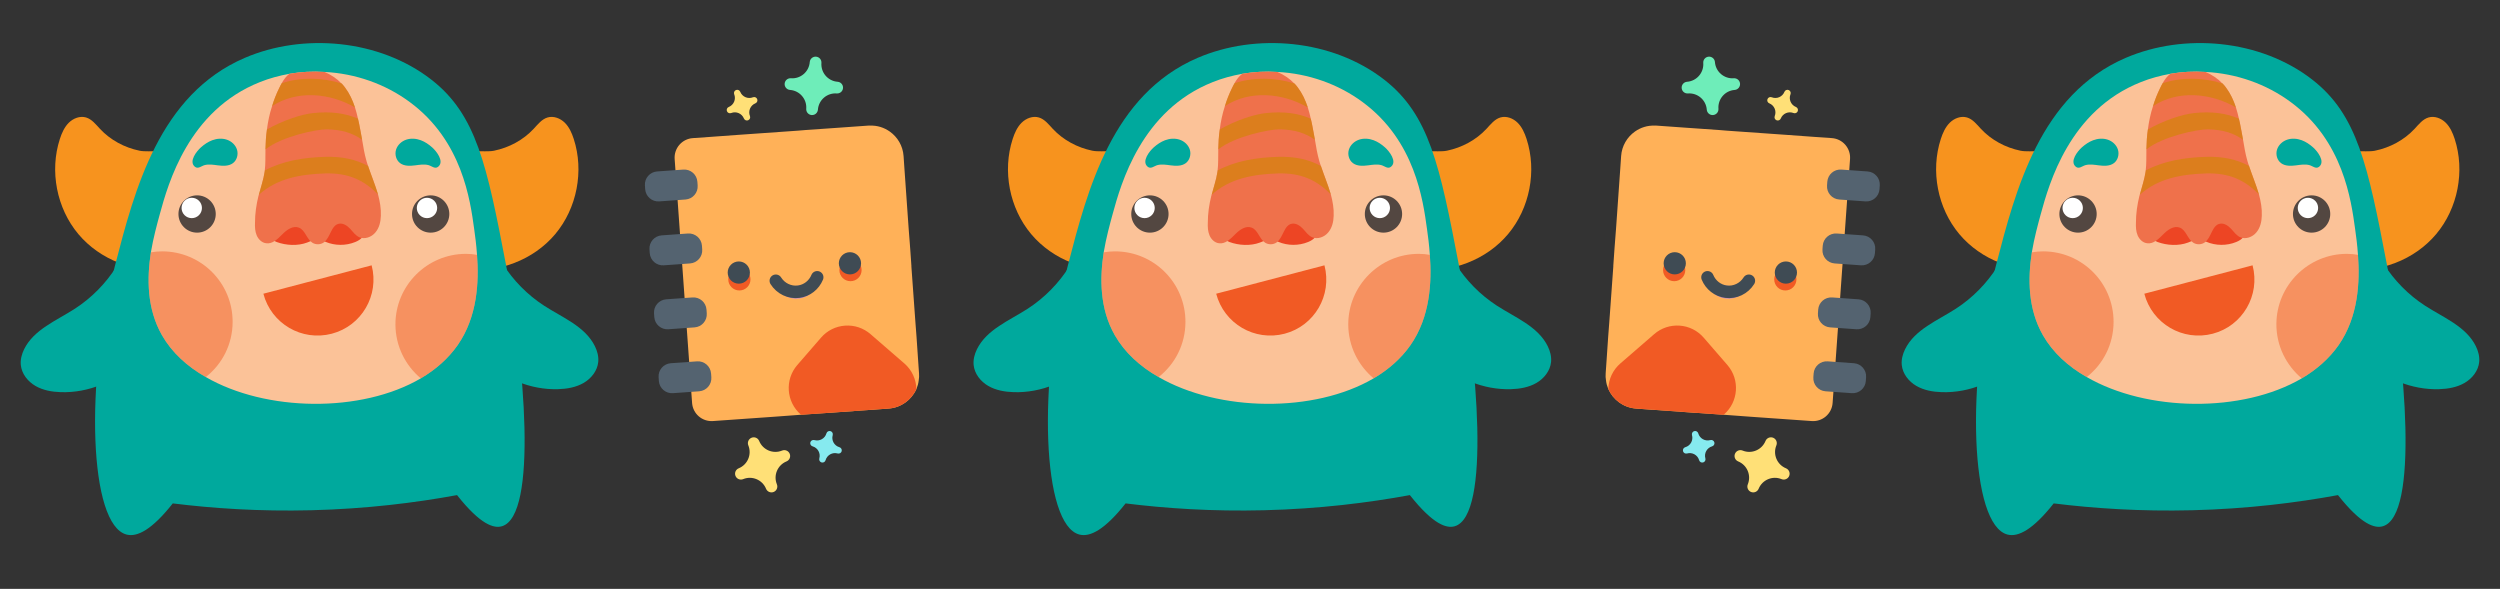 <?xml version="1.0" encoding="utf-8"?>
<!-- Generator: Adobe Illustrator 24.0.2, SVG Export Plug-In . SVG Version: 6.00 Build 0)  -->
<svg version="1.1" id="Слой_1" xmlns="http://www.w3.org/2000/svg" xmlns:xlink="http://www.w3.org/1999/xlink" x="0px" y="0px"
	 viewBox="0 0 200 47.111" style="enable-background:new 0 0 200 47.111;" xml:space="preserve">
<rect x="0" y="0" width="200" height="47.111" fill="#333333" stroke="none"/>
<g>
	<g>
		<path style="fill:#FFB158;" d="M71.091,32.686l-1.283,0.095l-0.007-0.004l-0.262,0.02l-3.156,0.228l-0.007-0.004l-2.29,0.158
			l-2.156,0.16l-4.894,0.345c-0.862,0.062-1.607-0.584-1.669-1.446l-1.395-19.516c-0.062-0.862,0.588-1.614,1.457-1.673l1.291-0.09
			l2.396-0.174l4.733-0.333l0.605-0.05l2.801-0.196l0.16-0.012l2.063-0.147c0.011-0.003,0.03-0.002,0.037,0.002
			c0.022-0.006,0.052-0.008,0.067,0.001c0.592-0.028,1.148,0.153,1.603,0.476c0.617,0.438,1.044,1.137,1.101,1.958l0.07,1.029
			l0.285,4.044l0.056,0.791l0.089,1.146l0.036,0.481l0.071,1.011l0.021,0.31l-0.004,0.007l0.271,3.756l0.061,0.832l0.082,1.075
			l0.121,1.779l0.078,1.13c0.013,0.19,0.009,0.38-0.024,0.551c-0.027,0.243-0.09,0.466-0.178,0.683l-0.004,0.007
			C72.929,31.986,72.094,32.611,71.091,32.686z"/>
		<path style="fill:#F15A24;" d="M69.641,26.73c-0.567-0.491-1.291-0.732-2.038-0.679c-0.747,0.053-1.43,0.394-1.921,0.961
			l-1.9,2.192c-1.013,1.169-0.888,2.946,0.283,3.96l0.023,0.02l7.002-0.499c1.008-0.072,1.841-0.703,2.221-1.568
			c-0.021-0.76-0.347-1.508-0.966-2.044L69.641,26.73z"/>
		<g>
			<path style="fill:#546370;" d="M54.667,13.566l-2.1,0.15c-0.579,0.041-1.015,0.545-0.973,1.124l0.021,0.298
				c0.041,0.579,0.545,1.015,1.124,0.973l2.1-0.15c0.579-0.041,1.015-0.545,0.973-1.124l-0.021-0.298
				C55.75,13.962,55.246,13.525,54.667,13.566z"/>
			<path style="fill:#546370;" d="M55.032,18.68l-2.1,0.15c-0.579,0.041-1.015,0.545-0.973,1.124l0.021,0.298
				c0.041,0.579,0.545,1.015,1.124,0.973l2.1-0.15c0.579-0.041,1.015-0.545,0.973-1.124l-0.021-0.298
				C56.114,19.075,55.611,18.639,55.032,18.68z"/>
			<path style="fill:#546370;" d="M55.396,23.795l-2.1,0.15c-0.579,0.041-1.015,0.545-0.973,1.124l0.021,0.298
				c0.041,0.579,0.545,1.015,1.124,0.973l2.1-0.15c0.579-0.041,1.015-0.545,0.973-1.124l-0.021-0.298
				C56.479,24.189,55.976,23.753,55.396,23.795z"/>
			<path style="fill:#546370;" d="M55.762,28.908l-2.1,0.15c-0.579,0.041-1.015,0.545-0.973,1.124l0.021,0.298
				c0.041,0.579,0.545,1.015,1.124,0.973l2.1-0.15c0.579-0.041,1.015-0.545,0.973-1.124l-0.021-0.298
				C56.843,29.303,56.341,28.866,55.762,28.908z"/>
		</g>
	</g>
	<path style="fill:#FFE077;" d="M62.151,38.746c-0.294-0.718,0.051-1.539,0.77-1.833c0.239-0.098,0.354-0.371,0.256-0.611
		c-0.098-0.239-0.371-0.354-0.611-0.256c-0.718,0.294-1.539-0.051-1.833-0.77c-0.098-0.239-0.371-0.354-0.611-0.256
		c-0.239,0.098-0.354,0.371-0.256,0.611c0.294,0.718-0.051,1.539-0.77,1.833c-0.239,0.098-0.354,0.371-0.256,0.611
		c0.098,0.239,0.371,0.354,0.611,0.256c0.718-0.294,1.539,0.051,1.833,0.77c0.098,0.239,0.371,0.354,0.611,0.256
		C62.134,39.259,62.249,38.985,62.151,38.746z"/>
	<path style="fill:#86EAEF;" d="M66.046,36.816c0.118-0.415,0.55-0.656,0.966-0.538c0.138,0.039,0.283-0.041,0.322-0.179
		s-0.041-0.283-0.179-0.322c-0.415-0.118-0.656-0.55-0.538-0.966c0.039-0.138-0.041-0.283-0.179-0.322
		c-0.138-0.039-0.283,0.041-0.322,0.179c-0.118,0.415-0.55,0.656-0.966,0.538c-0.138-0.039-0.283,0.041-0.322,0.179
		c-0.039,0.138,0.041,0.283,0.179,0.322c0.415,0.118,0.656,0.55,0.538,0.966c-0.039,0.138,0.041,0.283,0.179,0.322
		C65.863,37.035,66.007,36.955,66.046,36.816z"/>
	<path style="fill:#6EEDB9;" d="M65.433,8.772c0.058-0.774,0.733-1.354,1.507-1.296c0.258,0.019,0.483-0.174,0.502-0.432
		c0.019-0.258-0.174-0.483-0.432-0.502c-0.774-0.058-1.354-0.733-1.296-1.507c0.019-0.258-0.174-0.483-0.432-0.502
		c-0.258-0.019-0.483,0.174-0.502,0.432c-0.058,0.774-0.733,1.354-1.507,1.296c-0.258-0.019-0.483,0.174-0.502,0.432
		c-0.019,0.258,0.174,0.483,0.432,0.502c0.774,0.058,1.354,0.733,1.296,1.507c-0.019,0.258,0.174,0.483,0.432,0.502
		C65.189,9.223,65.414,9.03,65.433,8.772z"/>
	<path style="fill:#FFE077;" d="M59.996,9.283c-0.16-0.401,0.035-0.856,0.435-1.017c0.134-0.053,0.198-0.205,0.145-0.339
		c-0.053-0.134-0.205-0.198-0.339-0.145c-0.401,0.16-0.856-0.035-1.017-0.435c-0.053-0.134-0.205-0.198-0.339-0.145
		c-0.134,0.053-0.198,0.205-0.145,0.339c0.16,0.401-0.035,0.856-0.435,1.017c-0.134,0.053-0.198,0.205-0.145,0.339
		c0.053,0.134,0.205,0.198,0.339,0.145c0.401-0.16,0.856,0.035,1.017,0.435c0.053,0.134,0.205,0.198,0.339,0.145
		C59.985,9.568,60.049,9.417,59.996,9.283z"/>
	<circle style="fill:#F15A24;" cx="59.15" cy="22.349" r="0.889"/>
	<circle style="fill:#F15A24;" cx="68.04" cy="21.607" r="0.889"/>
	<path style="fill:#BF86D1;" d="M62.111,23.004c0.393,0.628,1.111,0.971,1.832,0.875c0.658-0.087,1.223-0.529,1.479-1.152"/>
	<circle style="fill:#3F4B54;" cx="59.104" cy="21.805" r="0.889"/>
	<circle style="fill:#3F4B54;" cx="67.996" cy="21.064" r="0.889"/>
	<path style="fill:none;stroke:#3F4B54;stroke-linecap:round;stroke-miterlimit:10;" d="M62.065,22.46
		c0.393,0.628,1.111,0.971,1.832,0.875c0.658-0.087,1.223-0.529,1.479-1.152"/>
</g>
<g>
	<g>
		<path style="fill:#FFB158;" d="M130.885,32.686l1.283,0.095l0.007-0.004l0.262,0.02l3.156,0.228l0.007-0.004l2.29,0.158
			l2.156,0.16l4.894,0.345c0.862,0.062,1.607-0.584,1.669-1.446l1.395-19.516c0.062-0.862-0.588-1.614-1.457-1.673l-1.291-0.09
			l-2.396-0.174l-4.733-0.333l-0.605-0.05l-2.801-0.196l-0.16-0.012l-2.063-0.147c-0.011-0.003-0.03-0.002-0.037,0.002
			c-0.022-0.006-0.052-0.008-0.067,0.001c-0.592-0.028-1.148,0.153-1.603,0.476c-0.617,0.438-1.044,1.137-1.101,1.958l-0.07,1.029
			l-0.285,4.044l-0.056,0.791l-0.089,1.146l-0.036,0.481l-0.071,1.011l-0.021,0.31l0.004,0.007l-0.271,3.756l-0.061,0.832
			l-0.082,1.075l-0.121,1.779l-0.078,1.13c-0.013,0.19-0.009,0.38,0.025,0.551c0.027,0.243,0.09,0.466,0.178,0.683l0.004,0.007
			C129.046,31.986,129.881,32.611,130.885,32.686z"/>
		<path style="fill:#F15A24;" d="M132.335,26.73c0.567-0.491,1.291-0.732,2.038-0.679c0.747,0.053,1.43,0.394,1.921,0.961l1.9,2.192
			c1.013,1.169,0.888,2.946-0.283,3.96l-0.023,0.02l-7.002-0.499c-1.008-0.072-1.841-0.703-2.221-1.568
			c0.021-0.76,0.347-1.508,0.966-2.044L132.335,26.73z"/>
		<g>
			<path style="fill:#546370;" d="M147.308,13.566l2.1,0.15c0.579,0.041,1.015,0.545,0.973,1.124l-0.021,0.298
				c-0.041,0.579-0.545,1.015-1.124,0.973l-2.1-0.15c-0.579-0.041-1.015-0.545-0.973-1.124l0.021-0.298
				C146.226,13.962,146.729,13.525,147.308,13.566z"/>
			<path style="fill:#546370;" d="M146.943,18.68l2.1,0.15c0.579,0.041,1.015,0.545,0.973,1.124l-0.021,0.298
				c-0.041,0.579-0.545,1.015-1.124,0.973l-2.1-0.15c-0.579-0.041-1.015-0.545-0.973-1.124l0.021-0.298
				C145.862,19.075,146.364,18.639,146.943,18.68z"/>
			<path style="fill:#546370;" d="M146.579,23.795l2.1,0.15c0.579,0.041,1.015,0.545,0.973,1.124l-0.021,0.298
				c-0.041,0.579-0.545,1.015-1.124,0.973l-2.1-0.15c-0.579-0.041-1.015-0.545-0.973-1.124l0.021-0.298
				C145.496,24.189,146,23.753,146.579,23.795z"/>
			<path style="fill:#546370;" d="M146.214,28.908l2.1,0.15c0.579,0.041,1.015,0.545,0.973,1.124l-0.021,0.298
				c-0.041,0.579-0.545,1.015-1.124,0.973l-2.1-0.15c-0.579-0.041-1.015-0.545-0.973-1.124l0.021-0.298
				C145.132,29.303,145.634,28.866,146.214,28.908z"/>
		</g>
	</g>
	<path style="fill:#FFE077;" d="M139.824,38.746c0.294-0.718-0.051-1.539-0.77-1.833c-0.239-0.098-0.354-0.371-0.256-0.611
		c0.098-0.239,0.371-0.354,0.611-0.256c0.718,0.294,1.539-0.051,1.833-0.77c0.098-0.239,0.371-0.354,0.611-0.256
		c0.239,0.098,0.354,0.371,0.256,0.611c-0.294,0.718,0.051,1.539,0.77,1.833c0.239,0.098,0.354,0.371,0.256,0.611
		c-0.098,0.239-0.371,0.354-0.611,0.256c-0.718-0.294-1.539,0.051-1.833,0.77c-0.098,0.239-0.371,0.354-0.611,0.256
		C139.841,39.259,139.726,38.985,139.824,38.746z"/>
	<path style="fill:#86EAEF;" d="M135.93,36.816c-0.118-0.415-0.55-0.656-0.966-0.538c-0.138,0.039-0.283-0.041-0.322-0.179
		c-0.039-0.138,0.041-0.283,0.179-0.322c0.415-0.118,0.656-0.55,0.538-0.966c-0.039-0.138,0.041-0.283,0.179-0.322
		s0.283,0.041,0.322,0.179c0.118,0.415,0.55,0.656,0.966,0.538c0.138-0.039,0.283,0.041,0.322,0.179
		c0.039,0.138-0.041,0.283-0.179,0.322c-0.415,0.118-0.656,0.55-0.538,0.966c0.039,0.138-0.041,0.283-0.179,0.322
		C136.112,37.035,135.969,36.955,135.93,36.816z"/>
	<path style="fill:#6EEDB9;" d="M136.542,8.772c-0.058-0.774-0.733-1.354-1.507-1.296c-0.258,0.019-0.483-0.174-0.502-0.432
		s0.174-0.483,0.432-0.502c0.774-0.058,1.354-0.733,1.296-1.507c-0.019-0.258,0.174-0.483,0.432-0.502
		c0.258-0.019,0.483,0.174,0.502,0.432c0.058,0.774,0.733,1.354,1.507,1.296c0.258-0.019,0.483,0.174,0.502,0.432
		c0.019,0.258-0.174,0.483-0.432,0.502c-0.774,0.058-1.354,0.733-1.296,1.507c0.019,0.258-0.174,0.483-0.432,0.502
		C136.786,9.223,136.561,9.03,136.542,8.772z"/>
	<path style="fill:#FFE077;" d="M141.979,9.283c0.16-0.401-0.035-0.856-0.435-1.017c-0.134-0.053-0.198-0.205-0.145-0.339
		c0.053-0.134,0.205-0.198,0.339-0.145c0.401,0.16,0.856-0.035,1.017-0.435c0.053-0.134,0.205-0.198,0.339-0.145
		c0.134,0.053,0.198,0.205,0.145,0.339c-0.16,0.401,0.035,0.856,0.435,1.017c0.134,0.053,0.198,0.205,0.145,0.339
		c-0.053,0.134-0.205,0.198-0.339,0.145c-0.401-0.16-0.856,0.035-1.017,0.435c-0.053,0.134-0.205,0.198-0.339,0.145
		C141.99,9.568,141.926,9.417,141.979,9.283z"/>
	<circle style="fill:#F15A24;" cx="142.826" cy="22.349" r="0.889"/>
	<circle style="fill:#F15A24;" cx="133.935" cy="21.607" r="0.889"/>
	<path style="fill:#BF86D1;" d="M139.864,23.004c-0.393,0.628-1.111,0.971-1.832,0.875c-0.658-0.087-1.223-0.529-1.479-1.152"/>
	<circle style="fill:#3F4B54;" cx="142.871" cy="21.805" r="0.889"/>
	<circle style="fill:#3F4B54;" cx="133.98" cy="21.064" r="0.889"/>
	<path style="fill:none;stroke:#3F4B54;stroke-linecap:round;stroke-miterlimit:10;" d="M139.91,22.46
		c-0.393,0.628-1.111,0.971-1.832,0.875c-0.658-0.087-1.223-0.529-1.479-1.152"/>
</g>
<g>
	<path style="fill:#F7931E;" d="M42.69,10.309c0.333-0.357,0.652-0.776,1.12-0.913c0.481-0.14,1.013,0.067,1.37,0.418
		c0.357,0.351,0.565,0.826,0.72,1.302c0.834,2.565,0.256,5.542-1.477,7.609s-4.563,3.156-7.234,2.783
		c-0.155-1.552-0.293-3.105-0.415-4.659c-0.08-1.018-0.688-3.294-0.124-4.195c0.53-0.845,2.026-0.422,2.877-0.598
		C40.725,11.809,41.854,11.206,42.69,10.309z"/>
	<path style="fill:#F7931E;" d="M7.999,10.309c-0.333-0.357-0.652-0.776-1.12-0.913c-0.481-0.14-1.013,0.067-1.37,0.418
		s-0.565,0.826-0.72,1.302c-0.834,2.565-0.256,5.542,1.477,7.609s4.563,3.156,7.234,2.783c0.155-1.552,0.293-3.105,0.415-4.659
		c0.08-1.018,0.688-3.294,0.124-4.195c-0.53-0.845-2.026-0.422-2.877-0.598C9.964,11.809,8.835,11.206,7.999,10.309z"/>
	<path style="fill:#00A99D;" d="M40.477,21.169c1.477,7.709,2.58,20.1-0.332,20.933c-0.62,0.177-1.687-0.093-3.582-2.494
		c-3.319,0.611-7.247,1.102-11.668,1.212c-4.152,0.103-7.879-0.151-11.073-0.548c-1.67,2.116-2.846,2.709-3.69,2.494
		c-3.001-0.766-3.359-12.152-0.912-21.597c1.556-6.006,3.524-13.599,10.363-16.54c4.663-2.005,10.764-1.49,14.923,1.741
		C38.115,9.173,38.952,13.209,40.477,21.169z"/>
	<path style="fill:#00A99D;" d="M5.995,24.695c-1.476,0.956-3.286,1.662-4.063,3.24c-0.193,0.392-0.31,0.831-0.267,1.266
		c0.069,0.703,0.558,1.318,1.168,1.672c0.611,0.354,1.33,0.478,2.036,0.5c2.197,0.068,4.406-0.836,5.926-2.424
		s2.325-3.835,2.161-6.027c-0.06-0.795-0.253-1.606-0.732-2.244c-0.327-0.435-1.246-1.181-1.864-0.952
		c-0.495,0.183-0.754,1.143-1.051,1.613C8.462,22.677,7.325,23.833,5.995,24.695z"/>
	<path style="fill:#00A99D;" d="M43.529,24.456c1.476,0.956,3.286,1.662,4.063,3.24c0.193,0.392,0.31,0.831,0.267,1.266
		c-0.069,0.703-0.558,1.318-1.168,1.672c-0.611,0.354-1.33,0.478-2.036,0.5c-2.197,0.068-4.406-0.836-5.926-2.424
		c-1.52-1.588-2.325-3.835-2.161-6.027c0.06-0.795,0.253-1.606,0.732-2.244c0.327-0.435,1.246-1.181,1.864-0.952
		c0.495,0.183,0.754,1.143,1.051,1.613C41.063,22.438,42.199,23.595,43.529,24.456z"/>
	<path style="fill:#FBC298;" d="M36.61,27.617c-0.743,1.061-1.751,1.95-2.945,2.653c-4.762,2.786-12.389,2.68-17.204-0.106
		c-1.499-0.849-2.719-1.976-3.502-3.343c-1.22-2.136-1.207-4.563-0.889-6.632c0.199-1.181,0.491-2.242,0.716-3.064
		c0.663-2.414,2.282-8.29,8.012-10.559c0.756-0.305,1.552-0.517,2.361-0.663c0.928-0.159,1.87-0.212,2.812-0.146
		c2.441,0.119,4.855,0.955,6.818,2.414c4.192,3.091,4.828,7.839,5.147,10.161c0.08,0.57,0.173,1.26,0.226,2.056
		C38.322,22.55,38.202,25.336,36.61,27.617z"/>
	<path style="fill:#ED4524;" d="M24.567,19.405c0.299-0.113,0.596-0.284,0.914-0.252c0.196,0.02,0.375,0.115,0.556,0.192
		c0.751,0.319,1.629,0.325,2.384,0.016c0.223-0.091,0.443-0.215,0.584-0.412c0.271-0.38,0.157-0.939-0.153-1.288
		c-0.31-0.349-0.768-0.528-1.22-0.647c-1.371-0.362-2.844-0.273-4.181,0.188c-0.572,0.197-1.403,0.474-1.783,0.975
		c-0.374,0.493-0.046,0.996,0.467,1.185C22.884,19.637,23.815,19.689,24.567,19.405z"/>
	<path style="fill:#EF714B;" d="M30.469,17.271c-0.013,0.478-0.133,0.968-0.438,1.326c-0.305,0.371-0.849,0.57-1.287,0.385
		c-0.305-0.146-0.504-0.424-0.73-0.677c-0.225-0.239-0.544-0.464-0.875-0.411c-0.663,0.106-0.69,1.114-1.234,1.499
		c-0.265,0.186-0.637,0.199-0.915,0.026c-0.464-0.292-0.57-1.008-1.074-1.207c-0.478-0.186-0.982,0.172-1.34,0.544
		c-0.358,0.358-0.783,0.783-1.287,0.703c-0.345-0.04-0.623-0.318-0.756-0.637c-0.133-0.318-0.146-0.663-0.133-1.008
		c0-0.73,0.106-1.446,0.279-2.149c0.013-0.027,0.013-0.053,0.027-0.08c0.159-0.61,0.371-1.207,0.464-1.831
		c0-0.04,0.013-0.08,0.013-0.119c0.066-0.544,0.04-1.088,0.053-1.632v-0.053c0.013-0.531,0.04-1.061,0.119-1.592
		c0.08-0.637,0.212-1.26,0.411-1.87c0.146-0.491,0.332-0.955,0.557-1.419c0.066-0.133,0.133-0.279,0.212-0.411
		c0.133-0.239,0.292-0.464,0.491-0.65c0.04-0.04,0.093-0.08,0.133-0.106c0.928-0.159,1.87-0.212,2.812-0.146
		c0.518,0.225,0.995,0.544,1.34,0.915h0.013c0.106,0.106,0.199,0.225,0.279,0.332c0.358,0.478,0.61,1.021,0.796,1.592
		c0.093,0.292,0.172,0.597,0.239,0.902c0.027,0.106,0.053,0.225,0.08,0.345c0.093,0.451,0.172,0.902,0.252,1.34
		c0.093,0.57,0.186,1.127,0.345,1.685c0.04,0.133,0.08,0.279,0.133,0.411c0.252,0.756,0.57,1.512,0.796,2.282
		C30.389,16.117,30.495,16.687,30.469,17.271z"/>
	<path style="opacity:0.61;fill:#D08700;" d="M30.243,15.559c-1.127-1.154-2.374-1.738-4.245-1.685
		c-1.963,0.066-3.847,0.398-5.293,1.711c0.159-0.61,0.371-1.207,0.464-1.831c0-0.04,0.013-0.08,0.013-0.119
		c1.446-0.769,3.104-1.035,4.815-1.088c1.353-0.04,2.467,0.199,3.449,0.73C29.7,14.034,30.018,14.79,30.243,15.559z"/>
	<path style="opacity:0.61;fill:#D08700;" d="M28.97,11.182c-0.743-0.531-1.605-0.809-2.799-0.836
		c-0.849-0.013-3.635,0.57-4.935,1.605c0.013-0.531,0.04-1.061,0.119-1.592c1.26-0.73,2.786-1.22,3.688-1.313
		c1.419-0.146,2.573,0,3.595,0.451c0.027,0.106,0.053,0.225,0.08,0.345C28.811,10.293,28.89,10.744,28.97,11.182z"/>
	<path style="opacity:0.61;fill:#D08700;" d="M28.4,8.595c-2.043-1.181-4.669-1.393-6.632-0.106
		c0.146-0.491,0.332-0.955,0.557-1.419c0.066-0.133,0.133-0.279,0.212-0.411c1.525-0.504,3.223-0.464,4.775,0.013h0.013
		c0.106,0.106,0.199,0.225,0.279,0.332C27.962,7.481,28.214,8.025,28.4,8.595z"/>
	<circle style="fill:#534741;" cx="15.768" cy="17.12" r="1.492"/>
	<circle style="fill:#FFFFFF;" cx="15.34" cy="16.637" r="0.815"/>
	<circle style="fill:#534741;" cx="34.453" cy="17.12" r="1.492"/>
	<circle style="fill:#FFFFFF;" cx="34.159" cy="16.637" r="0.815"/>
	<path style="fill:#F15A24;" d="M29.731,21.226c0.629,2.399-0.8,4.845-3.187,5.471c-2.399,0.629-4.845-0.8-5.474-3.2L29.731,21.226z
		"/>
	<path style="fill:#00A99D;" d="M16.072,11.792c0.269-0.239,0.571-0.447,0.909-0.573c0.372-0.139,0.791-0.171,1.167-0.044
		c0.376,0.127,0.701,0.426,0.815,0.806c0.114,0.38-0.008,0.832-0.326,1.07c-0.338,0.253-0.803,0.23-1.222,0.176
		c-0.344-0.045-0.709-0.108-1.051-0.016c-0.257,0.069-0.519,0.337-0.772,0.13C15.07,12.914,15.743,12.083,16.072,11.792z"/>
	<path style="fill:#00A99D;" d="M34.573,11.792c-0.269-0.239-0.571-0.447-0.909-0.573c-0.372-0.139-0.791-0.171-1.167-0.044
		c-0.376,0.127-0.701,0.426-0.815,0.806c-0.114,0.38,0.008,0.832,0.326,1.07c0.338,0.253,0.803,0.23,1.222,0.176
		c0.344-0.045,0.709-0.108,1.051-0.016c0.257,0.069,0.519,0.337,0.772,0.13C35.576,12.914,34.902,12.083,34.573,11.792z"/>
	<path style="opacity:0.47;fill:#F15A24;" d="M18.61,25.747c0,1.791-0.836,3.396-2.149,4.417c-1.499-0.849-2.719-1.976-3.502-3.343
		c-1.22-2.136-1.207-4.563-0.889-6.632c0.292-0.053,0.597-0.08,0.902-0.08C16.09,20.109,18.61,22.63,18.61,25.747z"/>
	<path style="opacity:0.47;fill:#F15A24;" d="M36.61,27.617c-0.743,1.061-1.751,1.95-2.945,2.653
		c-1.234-1.035-2.03-2.587-2.03-4.324c0-3.104,2.534-5.638,5.638-5.638c0.305,0,0.597,0.026,0.889,0.08
		C38.322,22.55,38.202,25.336,36.61,27.617z"/>
</g>
<g>
	<path style="fill:#F7931E;" d="M118.915,10.309c0.333-0.357,0.652-0.776,1.12-0.913c0.481-0.14,1.013,0.067,1.37,0.418
		c0.357,0.351,0.565,0.826,0.72,1.302c0.834,2.565,0.256,5.542-1.477,7.609s-4.563,3.156-7.234,2.783
		c-0.155-1.552-0.293-3.105-0.415-4.659c-0.08-1.018-0.688-3.294-0.124-4.195c0.53-0.845,2.026-0.422,2.877-0.598
		C116.95,11.809,118.079,11.206,118.915,10.309z"/>
	<path style="fill:#F7931E;" d="M84.224,10.309c-0.333-0.357-0.652-0.776-1.12-0.913c-0.481-0.14-1.013,0.067-1.37,0.418
		c-0.357,0.351-0.565,0.826-0.72,1.302c-0.834,2.565-0.256,5.542,1.477,7.609s4.563,3.156,7.234,2.783
		c0.155-1.552,0.293-3.105,0.415-4.659c0.08-1.018,0.688-3.294,0.124-4.195c-0.53-0.845-2.026-0.422-2.877-0.598
		C86.189,11.809,85.06,11.206,84.224,10.309z"/>
	<path style="fill:#00A99D;" d="M116.703,21.169c1.477,7.709,2.58,20.1-0.332,20.933c-0.62,0.177-1.687-0.093-3.582-2.494
		c-3.319,0.611-7.247,1.102-11.668,1.212c-4.152,0.103-7.879-0.151-11.073-0.548c-1.67,2.116-2.846,2.709-3.69,2.494
		C83.358,41.999,83,30.613,85.447,21.169c1.556-6.006,3.524-13.599,10.363-16.54c4.663-2.005,10.764-1.49,14.923,1.741
		C114.341,9.173,115.177,13.209,116.703,21.169z"/>
	<path style="fill:#00A99D;" d="M82.221,24.695c-1.476,0.956-3.286,1.662-4.063,3.24c-0.193,0.392-0.31,0.831-0.267,1.266
		c0.069,0.703,0.558,1.318,1.168,1.672c0.611,0.354,1.33,0.478,2.036,0.5c2.197,0.068,4.406-0.836,5.926-2.424
		c1.52-1.588,2.325-3.835,2.161-6.027c-0.06-0.795-0.253-1.606-0.732-2.244c-0.327-0.435-1.246-1.181-1.864-0.952
		c-0.495,0.183-0.754,1.143-1.051,1.613C84.687,22.677,83.551,23.833,82.221,24.695z"/>
	<path style="fill:#00A99D;" d="M119.755,24.456c1.476,0.956,3.286,1.662,4.063,3.24c0.193,0.392,0.31,0.831,0.267,1.266
		c-0.069,0.703-0.558,1.318-1.168,1.672c-0.611,0.354-1.33,0.478-2.036,0.5c-2.197,0.068-4.406-0.836-5.926-2.424
		c-1.52-1.588-2.325-3.835-2.161-6.027c0.06-0.795,0.253-1.606,0.732-2.244c0.327-0.435,1.246-1.181,1.864-0.952
		c0.495,0.183,0.754,1.143,1.051,1.613C117.288,22.438,118.425,23.595,119.755,24.456z"/>
	<path style="fill:#FBC298;" d="M112.836,27.617c-0.743,1.061-1.751,1.95-2.945,2.653c-4.762,2.786-12.389,2.68-17.204-0.106
		c-1.499-0.849-2.719-1.976-3.502-3.343c-1.22-2.136-1.207-4.563-0.889-6.632c0.199-1.181,0.491-2.242,0.716-3.064
		c0.663-2.414,2.282-8.29,8.012-10.559c0.756-0.305,1.552-0.517,2.361-0.663c0.928-0.159,1.87-0.212,2.812-0.146
		c2.441,0.119,4.855,0.955,6.818,2.414c4.192,3.091,4.828,7.839,5.147,10.161c0.08,0.57,0.173,1.26,0.226,2.056
		C114.547,22.55,114.427,25.336,112.836,27.617z"/>
	<path style="fill:#ED4524;" d="M100.792,19.405c0.299-0.113,0.596-0.284,0.914-0.252c0.196,0.02,0.375,0.115,0.556,0.192
		c0.751,0.319,1.629,0.325,2.384,0.016c0.223-0.091,0.443-0.215,0.584-0.412c0.271-0.38,0.157-0.939-0.153-1.288
		s-0.768-0.528-1.22-0.647c-1.371-0.362-2.844-0.273-4.181,0.188c-0.572,0.197-1.403,0.474-1.783,0.975
		c-0.374,0.493-0.046,0.996,0.467,1.185C99.109,19.637,100.04,19.689,100.792,19.405z"/>
	<path style="fill:#EF714B;" d="M106.694,17.271c-0.013,0.478-0.133,0.968-0.438,1.326c-0.305,0.371-0.849,0.57-1.287,0.385
		c-0.305-0.146-0.504-0.424-0.73-0.677c-0.225-0.239-0.544-0.464-0.875-0.411c-0.663,0.106-0.69,1.114-1.234,1.499
		c-0.265,0.186-0.637,0.199-0.915,0.026c-0.464-0.292-0.57-1.008-1.074-1.207c-0.478-0.186-0.982,0.172-1.34,0.544
		c-0.358,0.358-0.783,0.783-1.287,0.703c-0.345-0.04-0.623-0.318-0.756-0.637c-0.133-0.318-0.146-0.663-0.133-1.008
		c0-0.73,0.106-1.446,0.279-2.149c0.013-0.027,0.013-0.053,0.027-0.08c0.159-0.61,0.371-1.207,0.464-1.831
		c0-0.04,0.013-0.08,0.013-0.119c0.066-0.544,0.04-1.088,0.053-1.632v-0.053c0.013-0.531,0.04-1.061,0.119-1.592
		c0.08-0.637,0.212-1.26,0.411-1.87c0.146-0.491,0.332-0.955,0.557-1.419c0.066-0.133,0.133-0.279,0.212-0.411
		c0.133-0.239,0.292-0.464,0.491-0.65c0.04-0.04,0.093-0.08,0.133-0.106c0.928-0.159,1.87-0.212,2.812-0.146
		c0.518,0.225,0.995,0.544,1.34,0.915h0.013c0.106,0.106,0.199,0.225,0.279,0.332c0.358,0.478,0.61,1.021,0.796,1.592
		c0.093,0.292,0.172,0.597,0.239,0.902c0.027,0.106,0.053,0.225,0.08,0.345c0.093,0.451,0.172,0.902,0.252,1.34
		c0.093,0.57,0.186,1.127,0.345,1.685c0.04,0.133,0.08,0.279,0.133,0.411c0.252,0.756,0.57,1.512,0.796,2.282
		C106.615,16.117,106.721,16.687,106.694,17.271z"/>
	<path style="opacity:0.61;fill:#D08700;" d="M106.469,15.559c-1.127-1.154-2.374-1.738-4.245-1.685
		c-1.963,0.066-3.847,0.398-5.293,1.711c0.159-0.61,0.371-1.207,0.464-1.831c0-0.04,0.013-0.08,0.013-0.119
		c1.446-0.769,3.104-1.035,4.815-1.088c1.353-0.04,2.467,0.199,3.449,0.73C105.925,14.034,106.243,14.79,106.469,15.559z"/>
	<path style="opacity:0.61;fill:#D08700;" d="M105.195,11.182c-0.743-0.531-1.605-0.809-2.799-0.836
		c-0.849-0.013-3.635,0.57-4.935,1.605c0.013-0.531,0.04-1.061,0.119-1.592c1.26-0.73,2.786-1.22,3.688-1.313
		c1.419-0.146,2.573,0,3.595,0.451c0.027,0.106,0.053,0.225,0.08,0.345C105.036,10.293,105.116,10.744,105.195,11.182z"/>
	<path style="opacity:0.61;fill:#D08700;" d="M104.625,8.595c-2.043-1.181-4.669-1.393-6.632-0.106
		c0.146-0.491,0.332-0.955,0.557-1.419c0.066-0.133,0.133-0.279,0.212-0.411c1.525-0.504,3.223-0.464,4.775,0.013h0.013
		c0.106,0.106,0.199,0.225,0.279,0.332C104.187,7.481,104.439,8.025,104.625,8.595z"/>
	<circle style="fill:#534741;" cx="91.993" cy="17.12" r="1.492"/>
	<circle style="fill:#FFFFFF;" cx="91.565" cy="16.637" r="0.815"/>
	<circle style="fill:#534741;" cx="110.678" cy="17.12" r="1.492"/>
	<circle style="fill:#FFFFFF;" cx="110.385" cy="16.637" r="0.815"/>
	<path style="fill:#F15A24;" d="M105.956,21.226c0.629,2.399-0.8,4.845-3.187,5.471c-2.399,0.629-4.845-0.8-5.474-3.2
		L105.956,21.226z"/>
	<path style="fill:#00A99D;" d="M92.297,11.792c0.269-0.239,0.571-0.447,0.909-0.573c0.372-0.139,0.791-0.171,1.167-0.044
		s0.701,0.426,0.815,0.806c0.114,0.38-0.008,0.832-0.326,1.07c-0.338,0.253-0.803,0.23-1.222,0.176
		c-0.344-0.045-0.709-0.108-1.051-0.016c-0.257,0.069-0.519,0.337-0.772,0.13C91.295,12.914,91.968,12.083,92.297,11.792z"/>
	<path style="fill:#00A99D;" d="M110.799,11.792c-0.269-0.239-0.571-0.447-0.909-0.573c-0.372-0.139-0.791-0.171-1.167-0.044
		c-0.376,0.127-0.701,0.426-0.815,0.806c-0.114,0.38,0.008,0.832,0.326,1.07c0.338,0.253,0.803,0.23,1.222,0.176
		c0.344-0.045,0.709-0.108,1.051-0.016c0.257,0.069,0.519,0.337,0.772,0.13C111.801,12.914,111.127,12.083,110.799,11.792z"/>
	<path style="opacity:0.47;fill:#F15A24;" d="M94.836,25.747c0,1.791-0.836,3.396-2.149,4.417c-1.499-0.849-2.719-1.976-3.502-3.343
		c-1.22-2.136-1.207-4.563-0.889-6.632c0.292-0.053,0.597-0.08,0.902-0.08C92.315,20.109,94.836,22.63,94.836,25.747z"/>
	<path style="opacity:0.47;fill:#F15A24;" d="M112.836,27.617c-0.743,1.061-1.751,1.95-2.945,2.653
		c-1.234-1.035-2.03-2.587-2.03-4.324c0-3.104,2.534-5.638,5.638-5.638c0.305,0,0.597,0.026,0.889,0.08
		C114.547,22.55,114.427,25.336,112.836,27.617z"/>
</g>
<g>
	<path style="fill:#F7931E;" d="M193.165,10.309c0.333-0.357,0.652-0.776,1.12-0.913c0.481-0.14,1.013,0.067,1.37,0.418
		s0.565,0.826,0.72,1.302c0.834,2.565,0.256,5.542-1.477,7.609s-4.563,3.156-7.234,2.783c-0.155-1.552-0.293-3.105-0.415-4.659
		c-0.08-1.018-0.688-3.294-0.124-4.195c0.53-0.845,2.026-0.422,2.877-0.598C191.2,11.809,192.329,11.206,193.165,10.309z"/>
	<path style="fill:#F7931E;" d="M158.475,10.309c-0.333-0.357-0.652-0.776-1.12-0.913c-0.481-0.14-1.013,0.067-1.37,0.418
		s-0.565,0.826-0.72,1.302c-0.834,2.565-0.256,5.542,1.477,7.609s4.563,3.156,7.234,2.783c0.155-1.552,0.293-3.105,0.415-4.659
		c0.08-1.018,0.688-3.294,0.124-4.195c-0.53-0.845-2.026-0.422-2.877-0.598C160.439,11.809,159.31,11.206,158.475,10.309z"/>
	<path style="fill:#00A99D;" d="M190.952,21.169c1.477,7.709,2.58,20.1-0.332,20.933c-0.62,0.177-1.687-0.093-3.582-2.494
		c-3.319,0.611-7.247,1.102-11.668,1.212c-4.152,0.103-7.879-0.151-11.073-0.548c-1.67,2.116-2.846,2.709-3.69,2.494
		c-3.001-0.766-3.359-12.152-0.912-21.597c1.556-6.006,3.524-13.599,10.363-16.54c4.663-2.005,10.764-1.49,14.923,1.741
		C188.591,9.173,189.427,13.209,190.952,21.169z"/>
	<path style="fill:#00A99D;" d="M156.471,24.695c-1.476,0.956-3.286,1.662-4.063,3.24c-0.193,0.392-0.31,0.831-0.267,1.266
		c0.069,0.703,0.558,1.318,1.168,1.672c0.611,0.354,1.33,0.478,2.036,0.5c2.197,0.068,4.406-0.836,5.926-2.424
		c1.52-1.588,2.325-3.835,2.161-6.027c-0.06-0.795-0.253-1.606-0.732-2.244c-0.327-0.435-1.246-1.181-1.864-0.952
		c-0.495,0.183-0.754,1.143-1.051,1.613C158.937,22.677,157.801,23.833,156.471,24.695z"/>
	<path style="fill:#00A99D;" d="M194.005,24.456c1.476,0.956,3.286,1.662,4.063,3.24c0.193,0.392,0.31,0.831,0.267,1.266
		c-0.069,0.703-0.558,1.318-1.168,1.672c-0.611,0.354-1.33,0.478-2.036,0.5c-2.197,0.068-4.406-0.836-5.926-2.424
		c-1.52-1.588-2.325-3.835-2.161-6.027c0.06-0.795,0.253-1.606,0.732-2.244c0.327-0.435,1.246-1.181,1.864-0.952
		c0.495,0.183,0.754,1.143,1.051,1.613C191.538,22.438,192.675,23.595,194.005,24.456z"/>
	<path style="fill:#FBC298;" d="M187.086,27.617c-0.743,1.061-1.751,1.95-2.945,2.653c-4.762,2.786-12.389,2.68-17.204-0.106
		c-1.499-0.849-2.719-1.976-3.502-3.343c-1.22-2.136-1.207-4.563-0.889-6.632c0.199-1.181,0.491-2.242,0.716-3.064
		c0.663-2.414,2.282-8.29,8.012-10.559c0.756-0.305,1.552-0.517,2.361-0.663c0.928-0.159,1.87-0.212,2.812-0.146
		c2.441,0.119,4.855,0.955,6.818,2.414c4.192,3.091,4.828,7.839,5.147,10.161c0.08,0.57,0.173,1.26,0.226,2.056
		C188.797,22.55,188.677,25.336,187.086,27.617z"/>
	<path style="fill:#ED4524;" d="M175.042,19.405c0.299-0.113,0.596-0.284,0.914-0.252c0.196,0.02,0.375,0.115,0.556,0.192
		c0.751,0.319,1.629,0.325,2.384,0.016c0.223-0.091,0.443-0.215,0.584-0.412c0.271-0.38,0.157-0.939-0.153-1.288
		s-0.768-0.528-1.22-0.647c-1.371-0.362-2.844-0.273-4.181,0.188c-0.572,0.197-1.403,0.474-1.783,0.975
		c-0.374,0.493-0.046,0.996,0.467,1.185C173.359,19.637,174.29,19.689,175.042,19.405z"/>
	<path style="fill:#EF714B;" d="M180.944,17.271c-0.013,0.478-0.133,0.968-0.438,1.326c-0.305,0.371-0.849,0.57-1.287,0.385
		c-0.305-0.146-0.504-0.424-0.73-0.677c-0.225-0.239-0.544-0.464-0.875-0.411c-0.663,0.106-0.69,1.114-1.234,1.499
		c-0.265,0.186-0.637,0.199-0.915,0.026c-0.464-0.292-0.57-1.008-1.074-1.207c-0.478-0.186-0.982,0.172-1.34,0.544
		c-0.358,0.358-0.783,0.783-1.287,0.703c-0.345-0.04-0.623-0.318-0.756-0.637c-0.133-0.318-0.146-0.663-0.133-1.008
		c0-0.73,0.106-1.446,0.279-2.149c0.013-0.027,0.013-0.053,0.027-0.08c0.159-0.61,0.371-1.207,0.464-1.831
		c0-0.04,0.013-0.08,0.013-0.119c0.066-0.544,0.04-1.088,0.053-1.632v-0.053c0.013-0.531,0.04-1.061,0.119-1.592
		c0.08-0.637,0.212-1.26,0.411-1.87c0.146-0.491,0.332-0.955,0.557-1.419c0.066-0.133,0.133-0.279,0.212-0.411
		c0.133-0.239,0.292-0.464,0.491-0.65c0.04-0.04,0.093-0.08,0.133-0.106c0.928-0.159,1.87-0.212,2.812-0.146
		c0.518,0.225,0.995,0.544,1.34,0.915h0.013c0.106,0.106,0.199,0.225,0.279,0.332c0.358,0.478,0.61,1.021,0.796,1.592
		c0.093,0.292,0.172,0.597,0.239,0.902c0.027,0.106,0.053,0.225,0.08,0.345c0.093,0.451,0.172,0.902,0.252,1.34
		c0.093,0.57,0.186,1.127,0.345,1.685c0.04,0.133,0.08,0.279,0.133,0.411c0.252,0.756,0.57,1.512,0.796,2.282
		C180.865,16.117,180.971,16.687,180.944,17.271z"/>
	<path style="opacity:0.61;fill:#D08700;" d="M180.719,15.559c-1.127-1.154-2.374-1.738-4.245-1.685
		c-1.963,0.066-3.847,0.398-5.293,1.711c0.159-0.61,0.371-1.207,0.464-1.831c0-0.04,0.013-0.08,0.013-0.119
		c1.446-0.769,3.104-1.035,4.815-1.088c1.353-0.04,2.467,0.199,3.449,0.73C180.175,14.034,180.493,14.79,180.719,15.559z"/>
	<path style="opacity:0.61;fill:#D08700;" d="M179.445,11.182c-0.743-0.531-1.605-0.809-2.799-0.836
		c-0.849-0.013-3.635,0.57-4.935,1.605c0.013-0.531,0.04-1.061,0.119-1.592c1.26-0.73,2.786-1.22,3.688-1.313
		c1.419-0.146,2.573,0,3.595,0.451c0.027,0.106,0.053,0.225,0.08,0.345C179.286,10.293,179.366,10.744,179.445,11.182z"/>
	<path style="opacity:0.61;fill:#D08700;" d="M178.875,8.595c-2.043-1.181-4.669-1.393-6.632-0.106
		c0.146-0.491,0.332-0.955,0.557-1.419c0.066-0.133,0.133-0.279,0.212-0.411c1.525-0.504,3.223-0.464,4.775,0.013h0.013
		c0.106,0.106,0.199,0.225,0.279,0.332C178.437,7.481,178.689,8.025,178.875,8.595z"/>
	<circle style="fill:#534741;" cx="166.243" cy="17.12" r="1.492"/>
	<circle style="fill:#FFFFFF;" cx="165.815" cy="16.637" r="0.815"/>
	<circle style="fill:#534741;" cx="184.928" cy="17.12" r="1.492"/>
	<circle style="fill:#FFFFFF;" cx="184.635" cy="16.637" r="0.815"/>
	<path style="fill:#F15A24;" d="M180.206,21.226c0.629,2.399-0.8,4.845-3.187,5.471c-2.399,0.629-4.845-0.8-5.474-3.2
		L180.206,21.226z"/>
	<path style="fill:#00A99D;" d="M166.547,11.792c0.269-0.239,0.571-0.447,0.909-0.573c0.372-0.139,0.791-0.171,1.167-0.044
		s0.701,0.426,0.815,0.806c0.114,0.38-0.008,0.832-0.326,1.07c-0.338,0.253-0.803,0.23-1.222,0.176
		c-0.344-0.045-0.709-0.108-1.051-0.016c-0.257,0.069-0.519,0.337-0.772,0.13C165.545,12.914,166.218,12.083,166.547,11.792z"/>
	<path style="fill:#00A99D;" d="M185.049,11.792c-0.269-0.239-0.571-0.447-0.909-0.573c-0.372-0.139-0.791-0.171-1.167-0.044
		s-0.701,0.426-0.815,0.806c-0.114,0.38,0.008,0.832,0.326,1.07c0.338,0.253,0.803,0.23,1.222,0.176
		c0.344-0.045,0.709-0.108,1.051-0.016c0.257,0.069,0.519,0.337,0.772,0.13C186.051,12.914,185.377,12.083,185.049,11.792z"/>
	<path style="opacity:0.47;fill:#F15A24;" d="M169.086,25.747c0,1.791-0.836,3.396-2.149,4.417
		c-1.499-0.849-2.719-1.976-3.502-3.343c-1.22-2.136-1.207-4.563-0.889-6.632c0.292-0.053,0.597-0.08,0.902-0.08
		C166.565,20.109,169.086,22.63,169.086,25.747z"/>
	<path style="opacity:0.47;fill:#F15A24;" d="M187.086,27.617c-0.743,1.061-1.751,1.95-2.945,2.653
		c-1.234-1.035-2.03-2.587-2.03-4.324c0-3.104,2.534-5.638,5.638-5.638c0.305,0,0.597,0.026,0.889,0.08
		C188.797,22.55,188.677,25.336,187.086,27.617z"/>
</g>
</svg>
